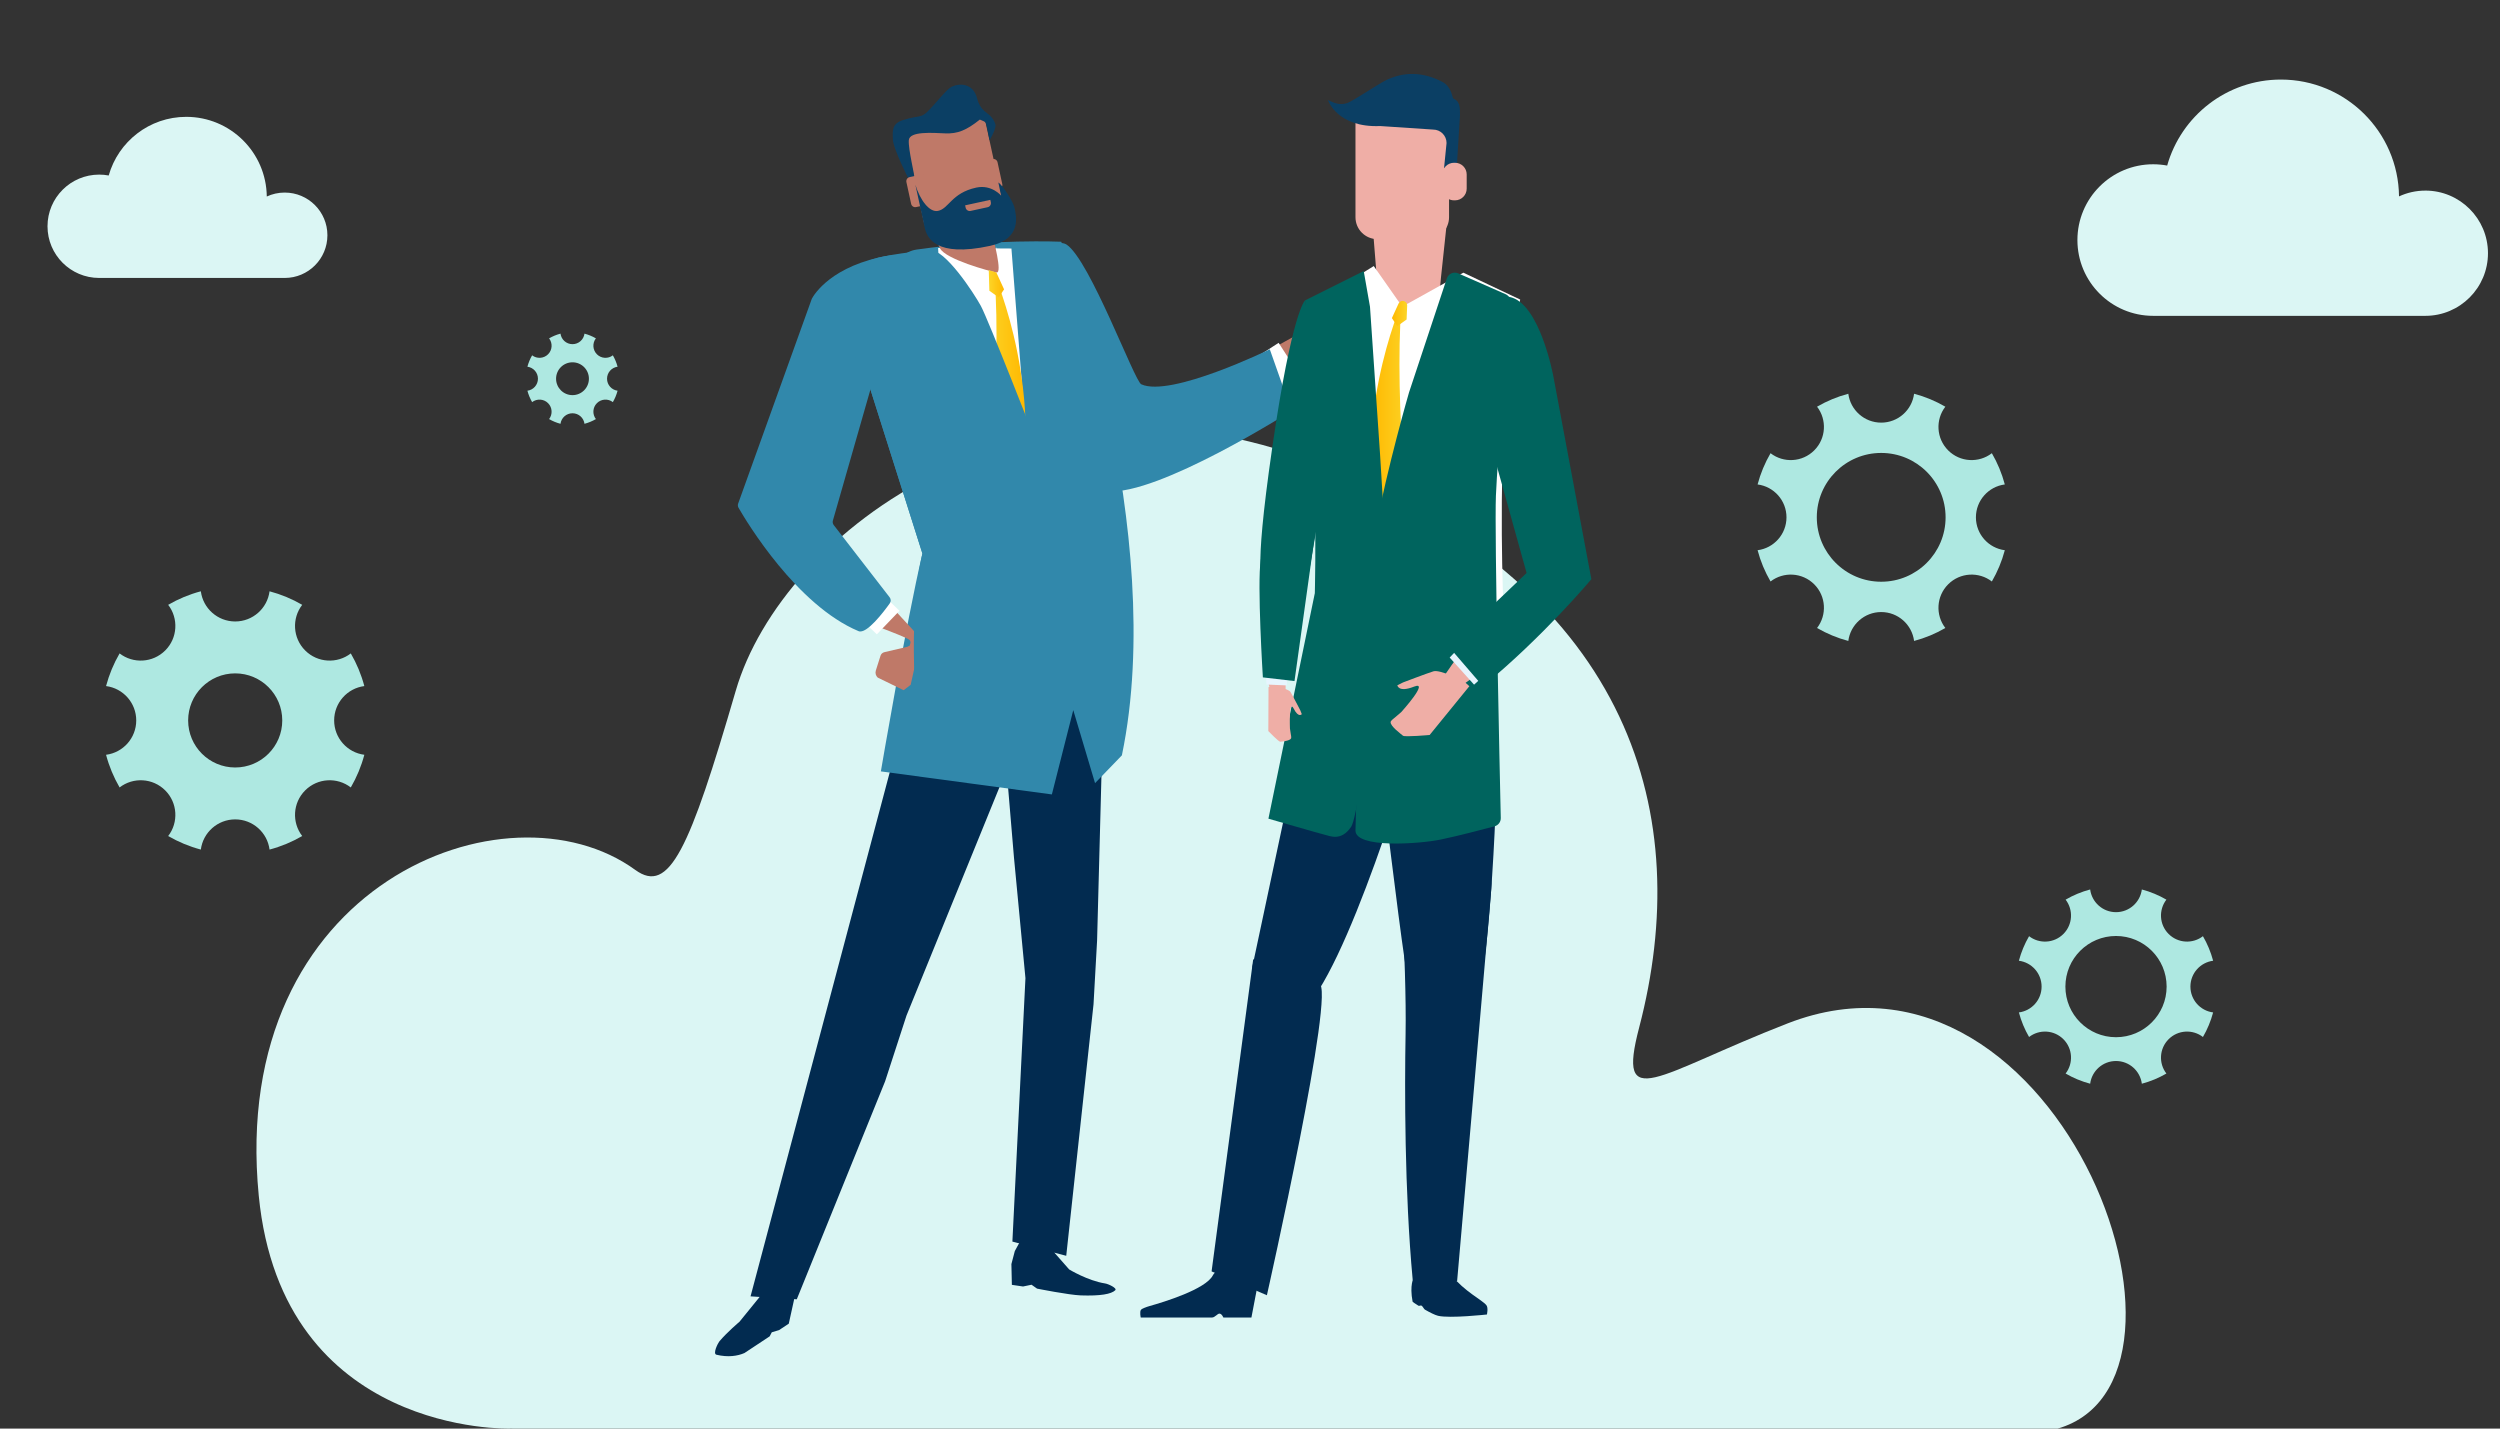 <?xml version="1.0" encoding="UTF-8"?>
<svg id="Layer_1" data-name="Layer 1" xmlns="http://www.w3.org/2000/svg" xmlns:xlink="http://www.w3.org/1999/xlink" viewBox="0 0 3024 1728">
  <rect x="0" y="0" width="3024" height="1728" fill="#333333" stroke="none"/>
  <defs>
    <style>
      .cls-1 {
        fill: url(#linear-gradient);
      }

      .cls-1, .cls-2, .cls-3, .cls-4, .cls-5, .cls-6, .cls-7, .cls-8, .cls-9, .cls-10, .cls-11, .cls-12, .cls-13, .cls-14, .cls-15 {
        stroke-width: 0px;
      }

      .cls-2 {
        fill: #aee8e1;
      }

      .cls-3 {
        fill: #bf7968;
      }

      .cls-4 {
        fill: #00645e;
      }

      .cls-5 {
        fill: #022b50;
      }

      .cls-6 {
        fill: #fff;
      }

      .cls-7 {
        fill: #e7f5fe;
      }

      .cls-8 {
        fill: url(#linear-gradient-2);
      }

      .cls-9 {
        fill: url(#linear-gradient-3);
      }

      .cls-10 {
        fill: #e9d6b8;
      }

      .cls-11 {
        fill: #dbf6f4;
      }

      .cls-12 {
        fill: #3188ab;
      }

      .cls-13 {
        fill: #efaea6;
      }

      .cls-14 {
        fill: #0b3f64;
      }

      .cls-15 {
        fill: url(#linear-gradient-4);
      }
    </style>
    <linearGradient id="linear-gradient" x1="1191.33" y1="491.34" x2="1240.82" y2="491.34" gradientUnits="userSpaceOnUse">
      <stop offset="0" stop-color="#fcd528"/>
      <stop offset="1" stop-color="#ffb800"/>
    </linearGradient>
    <linearGradient id="linear-gradient-2" x1="1196" y1="343.19" x2="1214.52" y2="343.19" xlink:href="#linear-gradient"/>
    <linearGradient id="linear-gradient-3" x1="1718.09" y1="526.11" x2="1767.58" y2="526.11" gradientTransform="translate(3424.92) rotate(-180) scale(1 -1)" xlink:href="#linear-gradient"/>
    <linearGradient id="linear-gradient-4" x1="1722.79" y1="379.24" x2="1741.28" y2="379.24" gradientTransform="translate(3424.92) rotate(-180) scale(1 -1)" xlink:href="#linear-gradient"/>
  </defs>
  <path class="cls-11" d="m617,1728s-275.58,8.9-304-281.67c-36.91-377.44,300.7-506.61,455.46-394.05,41.15,29.93,65.46-24.31,121.57-216.96,56.11-192.65,356.99-420.38,721.1-268.26,364.11,152.13,438.44,420.6,371.59,675.85-27.43,104.75,20.15,57.11,179.56-4.99,333.22-129.8,542.78,458.4,310.71,493.62-52.71,8-1856-3.56-1856-3.56Z"/>
  <g>
    <path class="cls-5" d="m963.49,1537.23l-2.99,34.89-6.39,28.98-11.75,7.79-8.83,2.66-2.55,4.91-30.49,20.16c-8.2,3.61-19.85,5.45-33.87,2.06-4.8-1.15,1.88-14.2,3.55-16.17,9.59-11.35,24.3-23.7,24.3-23.7l23.78-29.27,26.88-36.64,18.36,4.34Z"/>
    <path class="cls-5" d="m1235.15,1499.3l-7.63,13.99-4.13,15.75.56,25.11,13.53,2,10.26-2.14,6.68,4.71s38.41,7.67,52.83,8.2c23.93.82,37.04-1.59,41.75-6.22,2.62-2.58-8.5-7.68-12.18-8.22-21.23-3.31-43.56-16.97-43.56-16.97l-17.48-19.83-3.35-14.01-37.29-2.37Z"/>
    <polygon class="cls-5" points="1128 739.26 907.86 1568.07 963.78 1571.63 1070.63 1307.95 1096.49 1228.44 1223.49 916.49 1247.95 744.9 1128 739.26"/>
    <polygon class="cls-5" points="1224.59 1501.82 1240.38 1183.19 1226.49 1037.18 1209.62 836.79 1235.15 702.64 1322.59 716.65 1332.47 932.73 1327.04 1137.67 1322.72 1214.9 1289.72 1519.01 1224.59 1501.82"/>
    <path class="cls-3" d="m1433.07,472.52s49.04-18.52,133.96-66.45c28.68-16.18,13.79,18.61-.72,47.03-14.48,28.41-86.1,55.56-152.7,49.26-66.59-6.29,19.46-29.84,19.46-29.84Z"/>
    <path class="cls-10" d="m1559.82,435.58s2.56-35.3,10.4-41.4c7.82-6.1,37.82-26.47,37.82-26.47l8.09-4.51s9.18,6.46-11.12,19.91c-20.32,13.49-7.27,12.45-7.27,12.45l22.46-5.01,27.86-3.94,12.23-3.39s6.83-2.45,8.86-1.61c5.87,2.47,1.69,6.39,1.69,6.39l-46.68,17.42,46.61-3.9s6,.54,6.75,3.77c.69,3.05-1.25,3.33-1.25,3.33l-52.36,17.5,24.14.83s5.86.7,6.72,3.8c.95,3.39,1.3,4.28,1.3,4.28l-94.02,10.37-2.24-9.8Z"/>
    <polygon class="cls-6" points="1545.3 477.27 1570.24 451.28 1546.63 414.69 1517.16 433.71 1545.3 477.27"/>
    <path class="cls-10" d="m1627.36,413.85l32.87-.73s7.35-1.01,10.96.77c4.13,2.03,2.41,5.97,2.41,5.97l-49.68,6.24,3.44-12.25Z"/>
    <path class="cls-12" d="m1219.65,310.13s-14.55,22.98,38.21,157.72c29.48,75.29,46.18,122.99,81.72,126.34,60.9,5.74,222.63-97.23,222.63-97.23l-26.28-74.49s-120.06,58.73-155.46,42.36c-8.28-3.85-62-150.08-90.3-168.95-13.12-8.74-61.84,9.72-70.53,14.25Z"/>
    <path class="cls-12" d="m1357.05,913.65l-32.48,33.63-26.35-88.34-25.88,102.01-206.84-27.87s30.61-180.09,50.24-263.55l-66.4-209.53s2.72-150.02,59.39-158.12c91.54-13.07,174.94-9.49,174.94-9.49,0,0,129.58,350.85,73.38,621.25Z"/>
    <polygon class="cls-6" points="1223.43 300.6 1238.7 497.32 1136.53 340.66 1134.76 300.01 1223.43 300.6"/>
    <path class="cls-3" d="m1093.03,834.88l-31.37-15.28h0c-2.33-2.19-3.21-5.52-2.24-8.57l5.66-17.88c.67-2.13,2.42-3.75,4.6-4.26l28.06-6.59,15.92-8.58-12.12,54.63"/>
    <path class="cls-3" d="m995.38,643.42l117.54,127.95s-2.9,19.76-12.31,9.86c-1.14-1.16,3.98-5.41-2.92-8.7-27.89-13.27-92.66-32.5-117.47-53.93-32.57-28.18-56.52-62.13-56.52-62.13l71.69-13.05Z"/>
    <polygon class="cls-6" points="1060.62 767.28 1088 738.8 1056.6 708.62 1029.23 737.09 1060.62 767.28"/>
    <path class="cls-1" d="m1202.91,332.35s64.95,147.91,24.83,299.04c-3.17,11.89-18.55,18.93-18.55,18.93l-17.85-19.51s21.09-173.78,11.58-298.45Z"/>
    <polygon class="cls-6" points="1205.51 298.73 1218.57 348.38 1205.61 331.37 1205.51 298.73"/>
    <path class="cls-12" d="m1057.46,455.14l-50.01,174.58c-.53,1.86-.15,3.87,1.04,5.4l67.65,87.42c1.65,2.13,1.71,5.07.14,7.26-7.29,10.21-28.07,37.69-37.74,33.65-74.83-31.32-135.39-132.18-145.22-149.25-.89-1.55-1.06-3.41-.45-5.1l88.93-247.26c.1-.29.22-.55.37-.82,2.36-4.36,23.76-40.38,93.77-52.03,54.04-8.97-14.93,131.42-18.49,146.15Z"/>
    <path class="cls-3" d="m1125.96,268c2.52,9.45,6.86,24.07,11.18,32.5,6.78,13.14,59.92,27.61,68.04,29.09,8.15,1.49-4.25-40.37-4.79-49.99-.4-7.37-5-4.8.11-15.72l-74.54,4.12Z"/>
    <path class="cls-12" d="m1297.55,758.84l2.42,92.86-18.23-83.82-171.43,110.33s-14.18-125.21,5.44-208.67l-66.4-209.53s-71.77-118.22,6.93-146.64c12.25-4.42,55.05-10.04,68.27-10.97,18.67-1.31,53.49,52.25,61.89,67.64,8.97,16.47,67.3,165.89,67.3,165.89l43.81,222.91Z"/>
    <polygon class="cls-8" points="1205.18 329.59 1196 326.67 1196.73 351.7 1208.04 359.71 1214.52 350 1205.18 329.59"/>
    <g>
      <path class="cls-3" d="m1213.93,248.16c1.81,8.2-3.4,16.27-11.57,18.06l-66.73,14.52c-8.16,1.79-16.24-3.41-18.04-11.6l-21.49-98.81c-1.8-8.18,3.4-16.27,11.61-18.06l66.7-14.47c8.18-1.8,16.25,3.38,18.04,11.58l21.48,98.8Z"/>
      <path class="cls-14" d="m1194.1,137.11c.53-.62-8.56-3.78-12.09-17.82-4.79-19.02-21.46-18.96-31.13-14.26-5.78,2.81-20.32,21.57-28.86,29.87-8.53,8.34-9.73,4.09-29.67,10.34-13.3,4.19-12.86,12.16-12.3,23.72.58,11.51,18.91,47.28,18.91,47.28,2.9,1.35,6.34,1.89,7.06-.87.68-2.73-7.54-34.58-6.73-45.76.8-11.18,28.98-8.89,44.01-8.28,14.9.63,25.57-3.6,41.92-16.69,3.3,1.26,6.59,2.75,7.13,3.86,1.16,2.35,4.61,21.21,4.61,21.21,0,0,6.88-11.5,7.25-17.75.16-2.69-3.74-10.85-10.11-14.85Z"/>
      <path class="cls-3" d="m1126.44,241.34c.58,2.73-1.16,5.43-3.88,6.02l-14.41,3.12c-2.73.61-5.42-1.14-6.03-3.85l-5.73-26.34c-.57-2.74,1.14-5.44,3.86-6.05l14.42-3.11c2.75-.59,5.43,1.14,6,3.85l5.77,26.36Z"/>
      <path class="cls-3" d="m1212.35,222.62c.62,2.75-1.13,5.44-3.84,6.02l-14.4,3.14c-2.75.59-5.44-1.14-6.04-3.89l-5.72-26.34c-.59-2.7,1.13-5.42,3.86-6.01l14.42-3.15c2.72-.57,5.42,1.18,6,3.89l5.72,26.33Z"/>
      <path class="cls-14" d="m1107.25,223.53s8.46,38.88,11.28,51.86c2.55,11.73,12.84,36.45,79.07,22,39.21-8.5,31.52-37,29.45-46.48-1.57-7.2-14.42-27.02-19.46-30.26-.17-.09,3.49,16.07,3.49,16.07,0,0-11.56-13.87-30.19-9.81-30.07,6.53-33.08,25.61-46.39,28.2-10.27,1.98-21.53-12.98-27.24-31.58Z"/>
      <path class="cls-3" d="m1174.07,255.12l20.58-4.48c2.72-.58,4.45-3.27,3.86-6.03l-.63-2.88-30.47,6.65.63,2.88c.6,2.72,3.29,4.46,6.03,3.86Z"/>
    </g>
  </g>
  <g>
    <g>
      <path class="cls-4" d="m1578.64,363.35s-15.74,12.52-39.79,178.41c-24.05,165.89-10.53,158.27-10.53,158.27,0,0,51.6,69.43,45.42,60.15-3.03-4.55,33.37-201.74,33.37-201.74l-28.46-195.09Z"/>
      <g>
        <path class="cls-5" d="m1728.46,841.29s-74.13,262.62-133.54,356.62c-59.4,94.05-80.11-28.27-80.11-28.27l92.3-433.73,154.01-4.07s-4.37,8.94-32.66,109.45Z"/>
        <path class="cls-5" d="m1646.54,732.88s49.67,430.81,56.79,452.46c24.04,73.23,79,25.96,87.47,1.54,8.5-24.41,22.64-205.03,19.81-336.83-2.81-131.83-2.81-123.18-2.81-123.18l-161.27,6.01Z"/>
        <path class="cls-5" d="m1797.9,1578.74c2.56,3.09.68,11.27.68,11.27,0,0-44.67,4.96-59.06,1.59-3.72-.87-10.05-4.09-15.98-7.49-1-.6-2.79-4.01-3.75-4.61-1.8-1.07-2.74.73-4.26-.25-3.99-2.5-6.79-4.44-6.83-4.71-3.92-20.49,1.3-28.74,1.3-28.74,0,0,38.04-12.63,45.17-3.83,16.77,20.74,37.14,29.99,42.73,36.76Z"/>
        <path class="cls-5" d="m1520.09,1560.35l-6.37,33.3h-33.95s-1.88-4.71-4.76-4.71c-2.41,0-5.53,4.71-8.83,4.71h-86.35s-1.55-7.01.33-9.41c.96-1.25,6.64-3.39,10.43-4.47,17.53-4.91,67.73-20.3,76.45-37.04,10.61-20.42,53.06,17.62,53.06,17.62Z"/>
        <path class="cls-5" d="m1690.75,1001.52s11,163.4,9.43,249.8c-1.17,65.14-1.3,190.06,8.59,296.49.61,6.5,53.77,1.6,53.77,1.6,0,0,35.68-407.3,41.32-474.03,5.67-66.71-70.68-121.52-113.11-73.85Z"/>
        <path class="cls-5" d="m1533.14,1182.39s15.01,3.28,62.25,7.37c21.52,1.86-62.96,376.97-62.96,376.97l-66.9-28.85,50.39-377.89,17.22,22.4Z"/>
      </g>
      <path class="cls-13" d="m1665.79,341.05c1.65,19.81,12.32,36.97,23.52,37.79h31.87c11.2-.82,17.53,4.85,19.18-14.96,2.61-32.68,9.55-88.16,12.16-120.83,1.74-19.6-5.91-58.92-22.87-70.53-15.52-10.32-33.31-10.32-48.81,0-16.97,11.61-24.62,50.94-22.9,70.53,2.62,32.65,5.24,65.33,7.85,98.01Z"/>
      <path class="cls-6" d="m1586.09,368.63l75.62-46.81,29.76,42.46c2.68,3.82,7.8,4.99,11.87,2.73l66.73-37.17,68.76,32.5s-6.65,29.25-16.39,120.27c-10.49,98.01-3.81,254.16-3.81,254.16l-225.79,15.6s15.3-331.24-6.76-383.72Z"/>
      <g>
        <path class="cls-13" d="m1752.77,262.77c0,14.65-11.88,26.5-26.52,26.5h-60.15c-14.65,0-26.51-11.85-26.51-26.5v-120.3c0-14.65,11.86-26.52,26.51-26.52h60.15c14.64,0,26.52,11.88,26.52,26.52v120.3Z"/>
        <path class="cls-14" d="m1744.71,99.07c-22.69-11.86-46.9-13.56-71.09-.53-7.22,3.89-36.27,22.89-42.95,25.67-5.77,2.4-12.32,2.05-18.07-.4l-6.26-2.68s10.93,33.49,63.19,31.34l63.96,4.26c8.96,0,16.26,7.28,16.26,16.26l-3.07,30.72,15.57-3.65,3.75-60.95c0-9.57-.15-16.73-7.94-19.85-1.62-.65-1.67-14.09-13.36-20.2Z"/>
        <path class="cls-13" d="m1744.64,211.01c0-7.8,6.33-14.12,14.14-14.12h1.17c7.81,0,14.15,6.32,14.15,14.12v17.18c0,7.81-6.34,14.15-14.15,14.15h-1.17c-5.78,0-10.74-3.47-12.94-8.43"/>
      </g>
      <g>
        <path class="cls-9" d="m1695.25,367.13s-64.95,147.91-24.83,299.04c3.17,11.89,18.55,18.93,18.55,18.93l17.85-19.51s-21.09-173.78-11.58-298.45Z"/>
        <path class="cls-15" d="m1696.07,364.03h0c3.32-.36,6.18,2.32,6.05,5.66l-.68,16.79-11.31,8.01-6.48-9.72,8.05-17.59c.8-1.75,2.47-2.95,4.38-3.16Z"/>
      </g>
      <path class="cls-4" d="m1704.3,474.9s-26.29,90.4-40.45,166.34c-14.16,75.94-24.26,341.72-24.26,363.42s76.85,16.27,103.14,10.85c19.7-4.06,50.77-12.19,65.09-16.01,4.52-1.2,7.63-5.34,7.52-10.02-1.19-52.06-7.72-343.75-5.89-389.83,1.79-44.73,14.76-198.45,17.76-233.64.37-4.32-2.05-8.39-6.02-10.14l-57.39-25.22c-5.47-2.4-11.82.42-13.7,6.09l-45.81,138.15Z"/>
      <path class="cls-4" d="m1649.57,327.88l-70.93,35.46s10.26,138.49,11.77,217.8c1.52,79.31,0,136.37,0,136.37l-56.12,272.75s62.19,18.09,68.25,19.48c6.07,1.39,19.72,8.35,31.86-9.74,12.13-18.09,43.99-301.97,43.99-301.97l-9.1-148.89-12.15-178.12-7.58-43.14Z"/>
    </g>
    <g>
      <path class="cls-13" d="m1860.26,764.33l-141.89,99.8s62.73-114.31,113.64-136.15c50.96-21.84,28.25,36.36,28.25,36.36Z"/>
      <path class="cls-13" d="m1770.62,824.02s-28.64-14.51-36.72-12c-8.11,2.51-36.74,13.44-36.74,13.44l-6.92,3.46s1.12,9.17,20.24,1.61c19.16-7.56-15.53,30.81-15.53,30.81l-7.86,6.73s-4.81,3.49-5,5.26c-.55,5.11,12.71,14.59,14.91,16.57,2.08,1.87,32.31-.87,32.31-.87l48.02-58.99-6.72-6.03Z"/>
      <polygon class="cls-7" points="1783.04 828.17 1753.53 795.38 1784.68 762.59 1817.47 797.02 1783.04 828.17"/>
      <path class="cls-4" d="m1800.3,526.82l46.27,166.26-93.82,89.51,40.98,47.54c73.78-60.66,131.17-129.52,131.17-129.52l-45.89-245.02s-16.32-89.47-53.25-96.44c-53.19-10.05-27.32,152.82-25.46,167.68Z"/>
    </g>
  </g>
  <path class="cls-13" d="m1539.75,830.14s18.56,2.42,21.31,7c2.77,4.59,11.75,22.02,11.75,22.02l1.86,4.69s-3.96,4.98-9.87-6.81c-5.92-11.81-4.49,24.12-4.49,24.12l1.06,6.98s.89,3.9.31,5.02c-1.67,3.23-11.31,3.73-13.06,4.06-1.66.31-14.46-12.9-14.46-12.9l.24-53.2,5.34-.98Z"/>
  <path class="cls-13" d="m1555.91,776.88l-1.63,106.54s-32.95-75.72-25.67-108.25c7.3-32.55,27.3,1.71,27.3,1.71Z"/>
  <polygon class="cls-7" points="1556.66 829.07 1531.91 828.02 1530.56 799.32 1557.25 799.6 1556.66 829.07"/>
  <path class="cls-4" d="m1525,677c-4.53,29.35,2.57,142.38,2.57,142.38l38.25,4.43,24.21-173.49s-60.74-1.09-65.03,26.68Z"/>
  <path class="cls-11" d="m344.41,232.92c-7.75,0-15.11,1.71-21.71,4.78-.58-53.31-43.97-96.36-97.42-96.36-44.62,0-82.24,30-93.78,70.93-3.74-.7-7.59-1.07-11.53-1.07-34.52,0-62.5,27.98-62.5,62.5s27.98,62.5,62.5,62.5h224.43c28.52,0,51.64-23.12,51.64-51.64s-23.12-51.64-51.64-51.64h.01Z"/>
  <path class="cls-11" d="m2933.7,230.56c-11.37,0-22.16,2.51-31.84,7.01-.85-78.2-64.49-141.33-142.89-141.33-65.45,0-120.62,44-137.55,104.03-5.48-1.02-11.13-1.57-16.91-1.57-50.63,0-91.67,41.04-91.67,91.67s41.04,91.67,91.67,91.67h329.19c41.84,0,75.75-33.91,75.75-75.75s-33.91-75.75-75.75-75.75v.02Z"/>
  <path class="cls-2" d="m2160.93,625.77c0-20.4-15.23-37.24-34.95-39.78,3.55-13.4,8.87-26.09,15.67-37.79,15.74,12.14,38.4,11,52.84-3.42,14.42-14.42,15.56-37.1,3.42-52.84,11.71-6.81,24.4-12.12,37.81-15.67,2.54,19.71,19.38,34.95,39.78,34.95s37.24-15.23,39.78-34.95c13.4,3.55,26.09,8.87,37.81,15.67-12.13,15.74-11.01,38.4,3.42,52.84,14.42,14.42,37.1,15.56,52.84,3.42,6.81,11.71,12.12,24.4,15.67,37.79-19.72,2.54-34.95,19.38-34.95,39.78s15.23,37.24,34.95,39.78c-3.55,13.4-8.87,26.09-15.67,37.81-15.74-12.14-38.4-11-52.84,3.42-14.43,14.43-15.56,37.1-3.42,52.84-11.71,6.81-24.4,12.12-37.81,15.67-2.54-19.71-19.38-34.95-39.78-34.95s-37.24,15.25-39.78,34.95c-13.4-3.55-26.09-8.87-37.81-15.67,12.14-15.74,11-38.4-3.42-52.84-14.42-14.42-37.1-15.56-52.84-3.42-6.8-11.71-12.12-24.4-15.67-37.81,19.71-2.54,34.95-19.38,34.95-39.78Zm114.56,77.89c43.03,0,77.89-34.88,77.89-77.89s-34.88-77.89-77.89-77.89-77.89,34.88-77.89,77.89,34.88,77.89,77.89,77.89Z"/>
  <path class="cls-2" d="m404.19,871.43c0-21.32,15.92-38.91,36.51-41.56-3.72-14-9.26-27.25-16.37-39.5-16.44,12.68-40.13,11.5-55.2-3.57-15.07-15.07-16.26-38.77-3.57-55.2-12.25-7.11-25.5-12.65-39.5-16.37-2.65,20.59-20.25,36.51-41.56,36.51s-38.91-15.92-41.56-36.51c-14,3.72-27.25,9.26-39.5,16.37,12.68,16.44,11.5,40.13-3.57,55.2-15.07,15.07-38.77,16.26-55.2,3.57-7.11,12.25-12.65,25.5-16.37,39.5,20.59,2.65,36.51,20.24,36.51,41.56s-15.92,38.91-36.51,41.56c3.72,14,9.26,27.25,16.37,39.5,16.44-12.68,40.13-11.5,55.2,3.57,15.07,15.07,16.26,38.77,3.57,55.2,12.25,7.11,25.5,12.65,39.5,16.37,2.65-20.59,20.25-36.51,41.56-36.51s38.91,15.92,41.56,36.51c14-3.72,27.25-9.26,39.5-16.37-12.68-16.44-11.5-40.13,3.57-55.2,15.07-15.07,38.77-16.26,55.2-3.57,7.11-12.25,12.65-25.5,16.37-39.5-20.59-2.65-36.51-20.25-36.51-41.56Zm-119.69,56.92c-31.44,0-56.92-25.48-56.92-56.92s25.48-56.92,56.92-56.92,56.92,25.48,56.92,56.92-25.48,56.92-56.92,56.92Z"/>
  <path class="cls-2" d="m2469.51,1193.39c0-16.03-11.98-29.27-27.47-31.27,2.8-10.52,6.97-20.5,12.32-29.7,12.37,9.54,30.18,8.66,41.52-2.69,11.34-11.34,12.23-29.15,2.69-41.52,9.2-5.35,19.18-9.52,29.7-12.32,2,15.49,15.21,27.47,31.25,27.47s29.27-11.98,31.25-27.47c10.52,2.8,20.5,6.97,29.7,12.32-9.54,12.37-8.66,30.18,2.69,41.52,11.34,11.34,29.15,12.23,41.52,2.69,5.35,9.2,9.52,19.18,12.32,29.7-15.49,2-27.47,15.24-27.47,31.27s11.98,29.27,27.47,31.25c-2.8,10.52-6.97,20.5-12.32,29.7-12.37-9.54-30.18-8.66-41.52,2.69-11.34,11.34-12.23,29.15-2.69,41.52-9.2,5.35-19.18,9.52-29.7,12.32-2-15.49-15.21-27.47-31.25-27.47s-29.27,11.98-31.25,27.47c-10.52-2.8-20.5-6.97-29.7-12.32,9.54-12.37,8.66-30.18-2.69-41.52-11.34-11.34-29.15-12.23-41.52-2.69-5.35-9.2-9.52-19.18-12.32-29.7,15.49-2,27.47-15.21,27.47-31.25Zm90.01,61.22c33.8,0,61.22-27.4,61.22-61.22s-27.4-61.22-61.22-61.22-61.22,27.4-61.22,61.22,27.4,61.22,61.22,61.22Z"/>
  <path class="cls-2" d="m734.27,458.1c0-7.44,5.56-13.58,12.75-14.51-1.3-4.89-3.23-9.52-5.71-13.79-5.74,4.42-14.01,4.02-19.27-1.25-5.26-5.26-5.67-13.53-1.25-19.27-4.27-2.48-8.9-4.41-13.79-5.71-.93,7.19-7.06,12.74-14.51,12.74s-13.58-5.56-14.51-12.74c-4.89,1.3-9.52,3.23-13.79,5.71,4.42,5.74,4.02,14.01-1.25,19.27s-13.53,5.67-19.27,1.25c-2.48,4.27-4.41,8.9-5.71,13.79,7.19.93,12.75,7.06,12.75,14.51s-5.56,13.58-12.75,14.51c1.3,4.89,3.23,9.52,5.71,13.79,5.74-4.42,14.01-4.02,19.27,1.25,5.26,5.26,5.67,13.53,1.25,19.27,4.27,2.48,8.9,4.41,13.79,5.71.93-7.19,7.06-12.75,14.51-12.75s13.58,5.56,14.51,12.75c4.89-1.3,9.52-3.23,13.79-5.71-4.43-5.74-4.02-14.01,1.25-19.27s13.53-5.68,19.27-1.25c2.48-4.27,4.41-8.9,5.71-13.79-7.19-.93-12.75-7.06-12.75-14.51Zm-41.78,19.86c-10.98,0-19.87-8.9-19.87-19.86s8.9-19.86,19.87-19.86,19.86,8.9,19.86,19.86-8.9,19.86-19.86,19.86Z"/>
</svg>